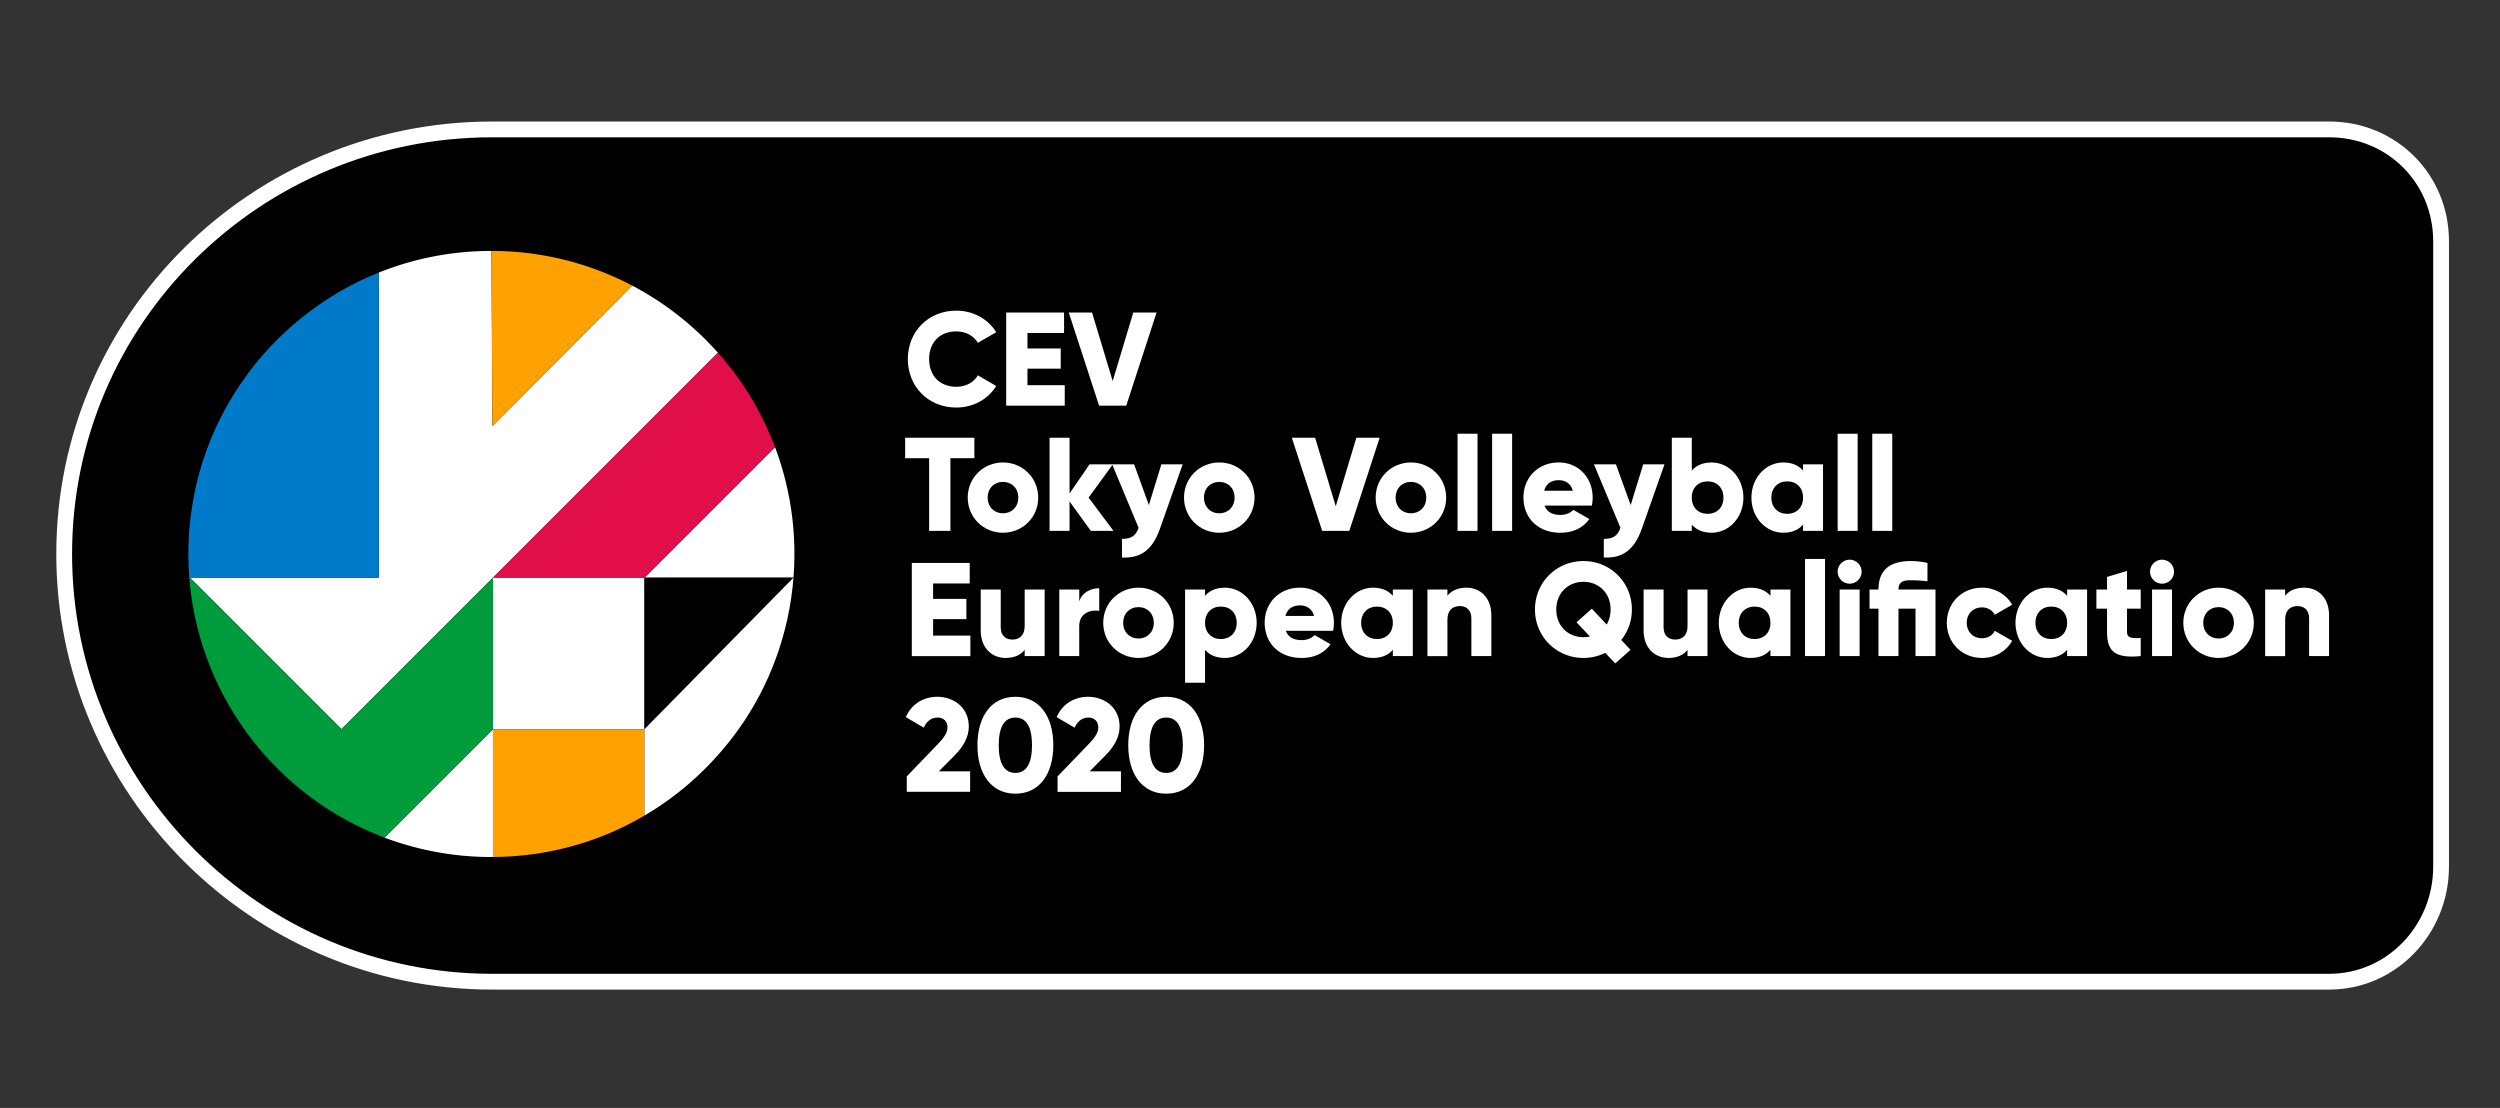 <svg id="Layer_5" data-name="Layer 5" xmlns="http://www.w3.org/2000/svg" viewBox="0 0 4752 2106"><rect x="0" y="0" width="4752" height="2106" fill="#333333" stroke="none"/><defs><style>.cls-1{stroke:#fff;stroke-miterlimit:10;stroke-width:30px;}.cls-2{fill:#200d7e;}.cls-3{fill:#4d4d4d;opacity:0.56;}.cls-4{fill:#fff;}.cls-5{fill:#ffa100;}.cls-6{fill:#007ac9;}.cls-7{fill:#e10e49;}.cls-8{fill:#009b3a;}</style></defs><title>Artboard 6</title><path class="cls-1" d="M4427.4,246H935.19C487.73,246,122,605.65,122,1053h0c0,447.35,365.73,813,813.19,813H4427.4c119.08,0,212.6-99.5,212.6-218.55V458.55C4640,339.5,4546.48,246,4427.4,246Z"/><path class="cls-2" d="M359.6,1096.21c0,.59.09,1.19.14,1.79h1.66Z"/><path class="cls-3" d="M359.6,1096.21c0,.59.09,1.19.14,1.79h1.66Z"/><path class="cls-2" d="M359.6,1096.21c0,.59.09,1.19.14,1.79h1.66Z"/><path class="cls-3" d="M359.6,1096.21c0,.59.09,1.19.14,1.79h1.66Z"/><path class="cls-4" d="M1725.59,682.55c0-52.12,38.71-92.1,92.09-92.1,32.14,0,60.47,15.94,75.91,41l-34.92,20.24c-7.84-13.66-23-21.76-41-21.76-31.37,0-51.61,21-51.61,52.63s20.24,52.62,51.61,52.62c18,0,33.4-8.09,41-21.76l34.92,20.24c-15.18,25.05-43.52,41-75.91,41C1764.3,774.64,1725.59,734.67,1725.59,682.55Z"/><path class="cls-4" d="M2023.88,732.14v39H1912.56V594h110v39H1953v29.35h63.25v38.45H1953v31.38Z"/><path class="cls-4" d="M2031.47,594h44.27L2115,724.29,2154.17,594h44.28l-57.69,177.1h-51.61Z"/><path class="cls-4" d="M1852.09,871h-45.54V1009.1h-40.48V871h-45.54V832h131.56Z"/><path class="cls-4" d="M1839.44,945.85c0-37.7,29.85-66.8,67-66.8s67,29.1,67,66.8-29.85,66.79-67,66.79S1839.44,983.55,1839.44,945.85Zm96.14,0c0-18-12.65-29.86-29.09-29.86s-29.1,11.89-29.1,29.86,12.65,29.85,29.1,29.85S1935.58,963.81,1935.58,945.85Z"/><path class="cls-4" d="M2073.47,1009.1,2033,953.18v55.92h-38V832h38V938l38-55.4h44.27l-46.05,63.25,47.32,63.25Z"/><path class="cls-4" d="M2248,882.6l-43.26,122.7c-14.17,40.23-36.69,56.17-72.11,54.4v-35.42c17.71,0,26.06-5.57,31.63-21L2113.94,882.6h41.75L2183.77,960l23.78-77.42Z"/><path class="cls-4" d="M2250.56,945.85c0-37.7,29.86-66.8,67.05-66.8s67,29.1,67,66.8-29.86,66.79-67,66.79S2250.56,983.55,2250.56,945.85Zm96.15,0c0-18-12.65-29.86-29.1-29.86s-29.09,11.89-29.09,29.86,12.65,29.85,29.09,29.85S2346.71,963.81,2346.71,945.85Z"/><path class="cls-4" d="M2455.49,832h44.28L2539,962.29,2578.2,832h44.28l-57.69,177.1h-51.61Z"/><path class="cls-4" d="M2614.88,945.85c0-37.7,29.86-66.8,67-66.8s67,29.1,67,66.8-29.85,66.79-67,66.79S2614.88,983.55,2614.88,945.85Zm96.14,0c0-18-12.65-29.86-29.09-29.86s-29.1,11.89-29.1,29.86,12.65,29.85,29.1,29.85S2711,963.81,2711,945.85Z"/><path class="cls-4" d="M2770.48,824.4h37.95v184.7h-37.95Z"/><path class="cls-4" d="M2836.25,824.4h38v184.7h-38Z"/><path class="cls-4" d="M2966.3,978.74c10.37,0,19.22-4,24.28-9.62L3021,986.58c-12.4,17.21-31.12,26.06-55.16,26.06-43.26,0-70.08-29.09-70.08-66.79s27.32-66.8,67.3-66.8c36.94,0,64.26,28.59,64.26,66.8a73.72,73.72,0,0,1-1.52,15.18h-89.81C2940.74,974.18,2952.38,978.74,2966.3,978.74Zm23.27-46c-4.05-14.67-15.43-20-26.82-20-14.42,0-24,7.09-27.57,20Z"/><path class="cls-4" d="M3163.89,882.6l-43.26,122.7c-14.17,40.23-36.69,56.17-72.11,54.4v-35.42c17.71,0,26.06-5.57,31.62-21L3029.8,882.6h41.74L3099.63,960l23.78-77.42Z"/><path class="cls-4" d="M3313.92,945.85c0,37.7-27.33,66.79-60.47,66.79-16.95,0-29.35-5.82-37.7-15.43v11.89H3177.8V832h37.95v62.49c8.35-9.62,20.75-15.44,37.7-15.44C3286.59,879.05,3313.92,908.15,3313.92,945.85Zm-38,0c0-19-12.65-30.87-30.11-30.87s-30.11,11.89-30.11,30.87,12.65,30.86,30.11,30.86S3276,964.82,3276,945.85Z"/><path class="cls-4" d="M3465.21,882.6v126.5h-37.95V997.21c-8.35,9.61-20.75,15.43-37.7,15.43-33.14,0-60.47-29.09-60.47-66.79s27.33-66.8,60.47-66.8c17,0,29.35,5.82,37.7,15.44V882.6Zm-37.95,63.25c0-19-12.65-30.87-30.11-30.87S3367,926.87,3367,945.85s12.65,30.86,30.11,30.86S3427.26,964.82,3427.26,945.85Z"/><path class="cls-4" d="M3493,824.4H3531v184.7H3493Z"/><path class="cls-4" d="M3558.81,824.4h38v184.7h-38Z"/><path class="cls-4" d="M1844.5,1208.14v39H1733.18V1070h110.06v39h-69.58v29.35h63.25v38.45h-63.25v31.38Z"/><path class="cls-4" d="M1985.68,1120.6v126.5h-38v-11.89c-6.83,9.36-19.49,15.43-36.18,15.43-25.56,0-47.32-18.22-47.32-52.37V1120.6h38v72.1c0,15.69,9.86,23,22,23,13.91,0,23.53-8.1,23.53-26.06V1120.6Z"/><path class="cls-4" d="M2089.4,1118.07v43c-15.68-2.53-38,3.79-38,28.84v57.18H2013.5V1120.6h37.95v22.51C2056.51,1126.16,2073.46,1118.07,2089.4,1118.07Z"/><path class="cls-4" d="M2097,1183.85c0-37.7,29.86-66.8,67.05-66.8s67,29.1,67,66.8-29.85,66.79-67,66.79S2097,1221.55,2097,1183.85Zm96.14,0c0-18-12.65-29.86-29.09-29.86s-29.1,11.89-29.1,29.86,12.65,29.85,29.1,29.85S2193.13,1201.81,2193.13,1183.85Z"/><path class="cls-4" d="M2388.7,1183.85c0,37.7-27.32,66.79-60.47,66.79-16.95,0-29.34-5.82-37.69-15.43v62.49h-37.95V1120.6h37.95v11.89c8.35-9.62,20.74-15.44,37.69-15.44C2361.38,1117.05,2388.7,1146.15,2388.7,1183.85Zm-37.95,0c0-19-12.65-30.87-30.11-30.87s-30.1,11.89-30.1,30.87,12.65,30.86,30.1,30.86S2350.75,1202.82,2350.75,1183.85Z"/><path class="cls-4" d="M2474.46,1216.74c10.38,0,19.23-4,24.29-9.62l30.36,17.46c-12.39,17.21-31.12,26.06-55.15,26.06-43.27,0-70.08-29.09-70.08-66.79s27.32-66.8,67.29-66.8c36.94,0,64.27,28.59,64.27,66.8a73.72,73.72,0,0,1-1.52,15.18H2444.1C2448.91,1212.18,2460.55,1216.74,2474.46,1216.74Zm23.28-46c-4-14.67-15.43-20-26.82-20-14.42,0-24,7.09-27.58,20Z"/><path class="cls-4" d="M2685.47,1120.6v126.5h-37.95v-11.89c-8.35,9.61-20.75,15.43-37.7,15.43-33.15,0-60.47-29.09-60.47-66.79s27.32-66.8,60.47-66.8c16.95,0,29.35,5.82,37.7,15.44V1120.6Zm-37.95,63.25c0-19-12.65-30.87-30.11-30.87s-30.11,11.89-30.11,30.87,12.65,30.86,30.11,30.86S2647.52,1202.82,2647.52,1183.85Z"/><path class="cls-4" d="M2834.73,1169.43v77.67h-37.95V1175c0-15.68-9.86-23-22-23-13.91,0-23.53,8.09-23.53,26.06v69.07h-37.95V1120.6h37.95v11.89c6.83-9.36,19.48-15.44,36.18-15.44C2813,1117.05,2834.73,1135.27,2834.73,1169.43Z"/><path class="cls-4" d="M3081.66,1216.49l17.71,18.72-29.1,25.8-19-20a94.45,94.45,0,0,1-41.49,9.61c-50.86,0-92.1-40-92.1-92.09s41.24-92.1,92.1-92.1,92.09,40,92.09,92.1A91.58,91.58,0,0,1,3081.66,1216.49Zm-59.46-6.58-25.55-27.07,29.1-25.81,28.33,30.11a57.73,57.73,0,0,0,7.34-28.59c0-31.63-22.77-52.63-51.61-52.63s-51.62,21-51.62,52.63,22.77,52.62,51.62,52.62A66.22,66.22,0,0,0,3022.2,1209.91Z"/><path class="cls-4" d="M3245.6,1120.6v126.5h-37.95v-11.89c-6.83,9.36-19.48,15.43-36.18,15.43-25.55,0-47.31-18.22-47.31-52.37V1120.6h38v72.1c0,15.69,9.87,23,22,23,13.92,0,23.53-8.1,23.53-26.06V1120.6Z"/><path class="cls-4" d="M3403.22,1120.6v126.5h-37.95v-11.89c-8.35,9.61-20.75,15.43-37.7,15.43-33.14,0-60.47-29.09-60.47-66.79s27.33-66.8,60.47-66.8c16.95,0,29.35,5.82,37.7,15.44V1120.6Zm-37.95,63.25c0-19-12.65-30.87-30.11-30.87s-30.11,11.89-30.11,30.87,12.65,30.86,30.11,30.86S3365.27,1202.82,3365.27,1183.85Z"/><path class="cls-4" d="M3431,1062.4H3469v184.7H3431Z"/><path class="cls-4" d="M3493,1086.69a22.78,22.78,0,1,1,22.77,22.77A23,23,0,0,1,3493,1086.69Zm3.8,33.91h37.95v126.5h-37.95Z"/><path class="cls-4" d="M3679,1247.1H3641V1157h-32.38v90.07h-38V1157h-17V1120.6h17c0-35.42,19.49-54.15,61.48-54.15a153.17,153.17,0,0,1,31.63,3.55v34.91a289.52,289.52,0,0,0-31.63-2c-14.16,0-23.52,3-23.52,17.71H3679Z"/><path class="cls-4" d="M3700.48,1183.85c0-37.7,28.59-66.8,67.05-66.8,24.54,0,46.3,12.91,57.18,32.39l-33.15,19.23c-4.3-8.86-13.41-14.17-24.54-14.17-16.44,0-28.59,11.89-28.59,29.35s12.15,29.35,28.59,29.35c11.13,0,20.49-5.32,24.54-14.17l33.15,19c-10.88,19.74-32.39,32.64-57.18,32.64C3729.07,1250.64,3700.48,1221.55,3700.48,1183.85Z"/><path class="cls-4" d="M3967.14,1120.6v126.5h-37.95v-11.89c-8.35,9.61-20.74,15.43-37.69,15.43-33.15,0-60.47-29.09-60.47-66.79s27.32-66.8,60.47-66.8c16.95,0,29.34,5.82,37.69,15.44V1120.6Zm-37.95,63.25c0-19-12.65-30.87-30.11-30.87s-30.1,11.89-30.1,30.87,12.65,30.86,30.1,30.86S3929.19,1202.82,3929.19,1183.85Z"/><path class="cls-4" d="M4043,1157v44.78c0,10.88,9.36,11.89,26.06,10.88v34.41c-49.59,5.06-64-9.87-64-45.29V1157h-20.24V1120.6h20.24v-24l37.95-11.38v35.42h26.06V1157Z"/><path class="cls-4" d="M4086.8,1086.69a22.77,22.77,0,1,1,22.77,22.77A23,23,0,0,1,4086.8,1086.69Zm3.8,33.91h38v126.5h-38Z"/><path class="cls-4" d="M4150.05,1183.85c0-37.7,29.86-66.8,67.05-66.8s67,29.1,67,66.8-29.86,66.79-67,66.79S4150.05,1221.55,4150.05,1183.85Zm96.14,0c0-18-12.65-29.86-29.09-29.86s-29.1,11.89-29.1,29.86,12.65,29.85,29.1,29.85S4246.19,1201.81,4246.19,1183.85Z"/><path class="cls-4" d="M4427.09,1169.43v77.67h-37.95V1175c0-15.68-9.87-23-22-23-13.92,0-23.53,8.09-23.53,26.06v69.07h-38V1120.6h38v11.89c6.83-9.36,19.48-15.44,36.18-15.44C4405.33,1117.05,4427.09,1135.27,4427.09,1169.43Z"/><path class="cls-4" d="M1723.57,1475.75,1783,1414c10.38-10.63,18-21,18-31.38,0-11.13-7.09-18.72-19-18.72-12.4,0-21.25,8.1-26.06,19.23l-34.16-20c11.39-26.31,35.17-38.71,59.71-38.71,31.63,0,60,20.75,60,56.42,0,21.26-11.39,39.47-27.58,55.66l-29.35,29.61H1844v39H1723.57Z"/><path class="cls-4" d="M1857.91,1416.55c0-54.65,26.31-92.1,72.1-92.1s72.11,37.45,72.11,92.1-26.31,92.09-72.11,92.09S1857.91,1471.2,1857.91,1416.55Zm103.73,0c0-34.16-10.37-52.63-31.63-52.63s-31.62,18.47-31.62,52.63,10.37,52.62,31.62,52.62S1961.64,1450.7,1961.64,1416.55Z"/><path class="cls-4" d="M2010.21,1475.75l59.46-61.73c10.37-10.63,18-21,18-31.38,0-11.13-7.08-18.72-19-18.72-12.4,0-21.25,8.1-26.06,19.23l-34.16-20c11.39-26.31,35.17-38.71,59.71-38.71,31.63,0,60,20.75,60,56.42,0,21.26-11.38,39.47-27.57,55.66l-29.35,29.61h59.45v39H2010.21Z"/><path class="cls-4" d="M2144.56,1416.55c0-54.65,26.31-92.1,72.1-92.1s72.11,37.45,72.11,92.1-26.31,92.09-72.11,92.09S2144.56,1471.2,2144.56,1416.55Zm103.73,0c0-34.16-10.38-52.63-31.63-52.63s-31.62,18.47-31.62,52.63,10.37,52.62,31.62,52.62S2248.29,1450.7,2248.29,1416.55Z"/><rect class="cls-4" x="937" y="1098" width="288" height="288"/><path class="cls-4" d="M1508.26,1098c1.15-15,1.74-29.86,1.74-45a574.88,574.88,0,0,0-36.85-203.15L1225,1098Z"/><path class="cls-4" d="M361,1098l288,288,288-288,427.59-427.59a578.24,578.24,0,0,0-162.92-127.56L936,810l-1.85-333H934a573.65,573.65,0,0,0-214,41.08V1098Z"/><path class="cls-4" d="M730.85,1592.15A574.88,574.88,0,0,0,934,1629l3,0V1386Z"/><path class="cls-5" d="M937,1386v243c105-.54,204-29.18,288-78.8V1386Z"/><path class="cls-6" d="M720,1098V518.08C508,603,358,810.51,358,1053c0,15.14.59,30,1.74,45H720Z"/><path class="cls-5" d="M1201.67,542.85A573.5,573.5,0,0,0,934.15,477L936,810Z"/><path class="cls-7" d="M1225,1098l248.15-248.15a576.15,576.15,0,0,0-108.56-179.44L937,1098Z"/><path class="cls-8" d="M649,1386,361,1098h-1.26c.36,5,1.26,9.44,1.26,14.13,23,220.71,169.62,404.53,369.85,480L937,1386V1098Z"/><polygon points="1225 1098 1225 1386 1508.23 1098 1225 1098"/><path class="cls-4" d="M1508.26,1098h0L1225,1386v164.18c71-41.47,131.77-98.18,179-164.18h0C1462.62,1304,1500,1204,1508.26,1098Z"/></svg>